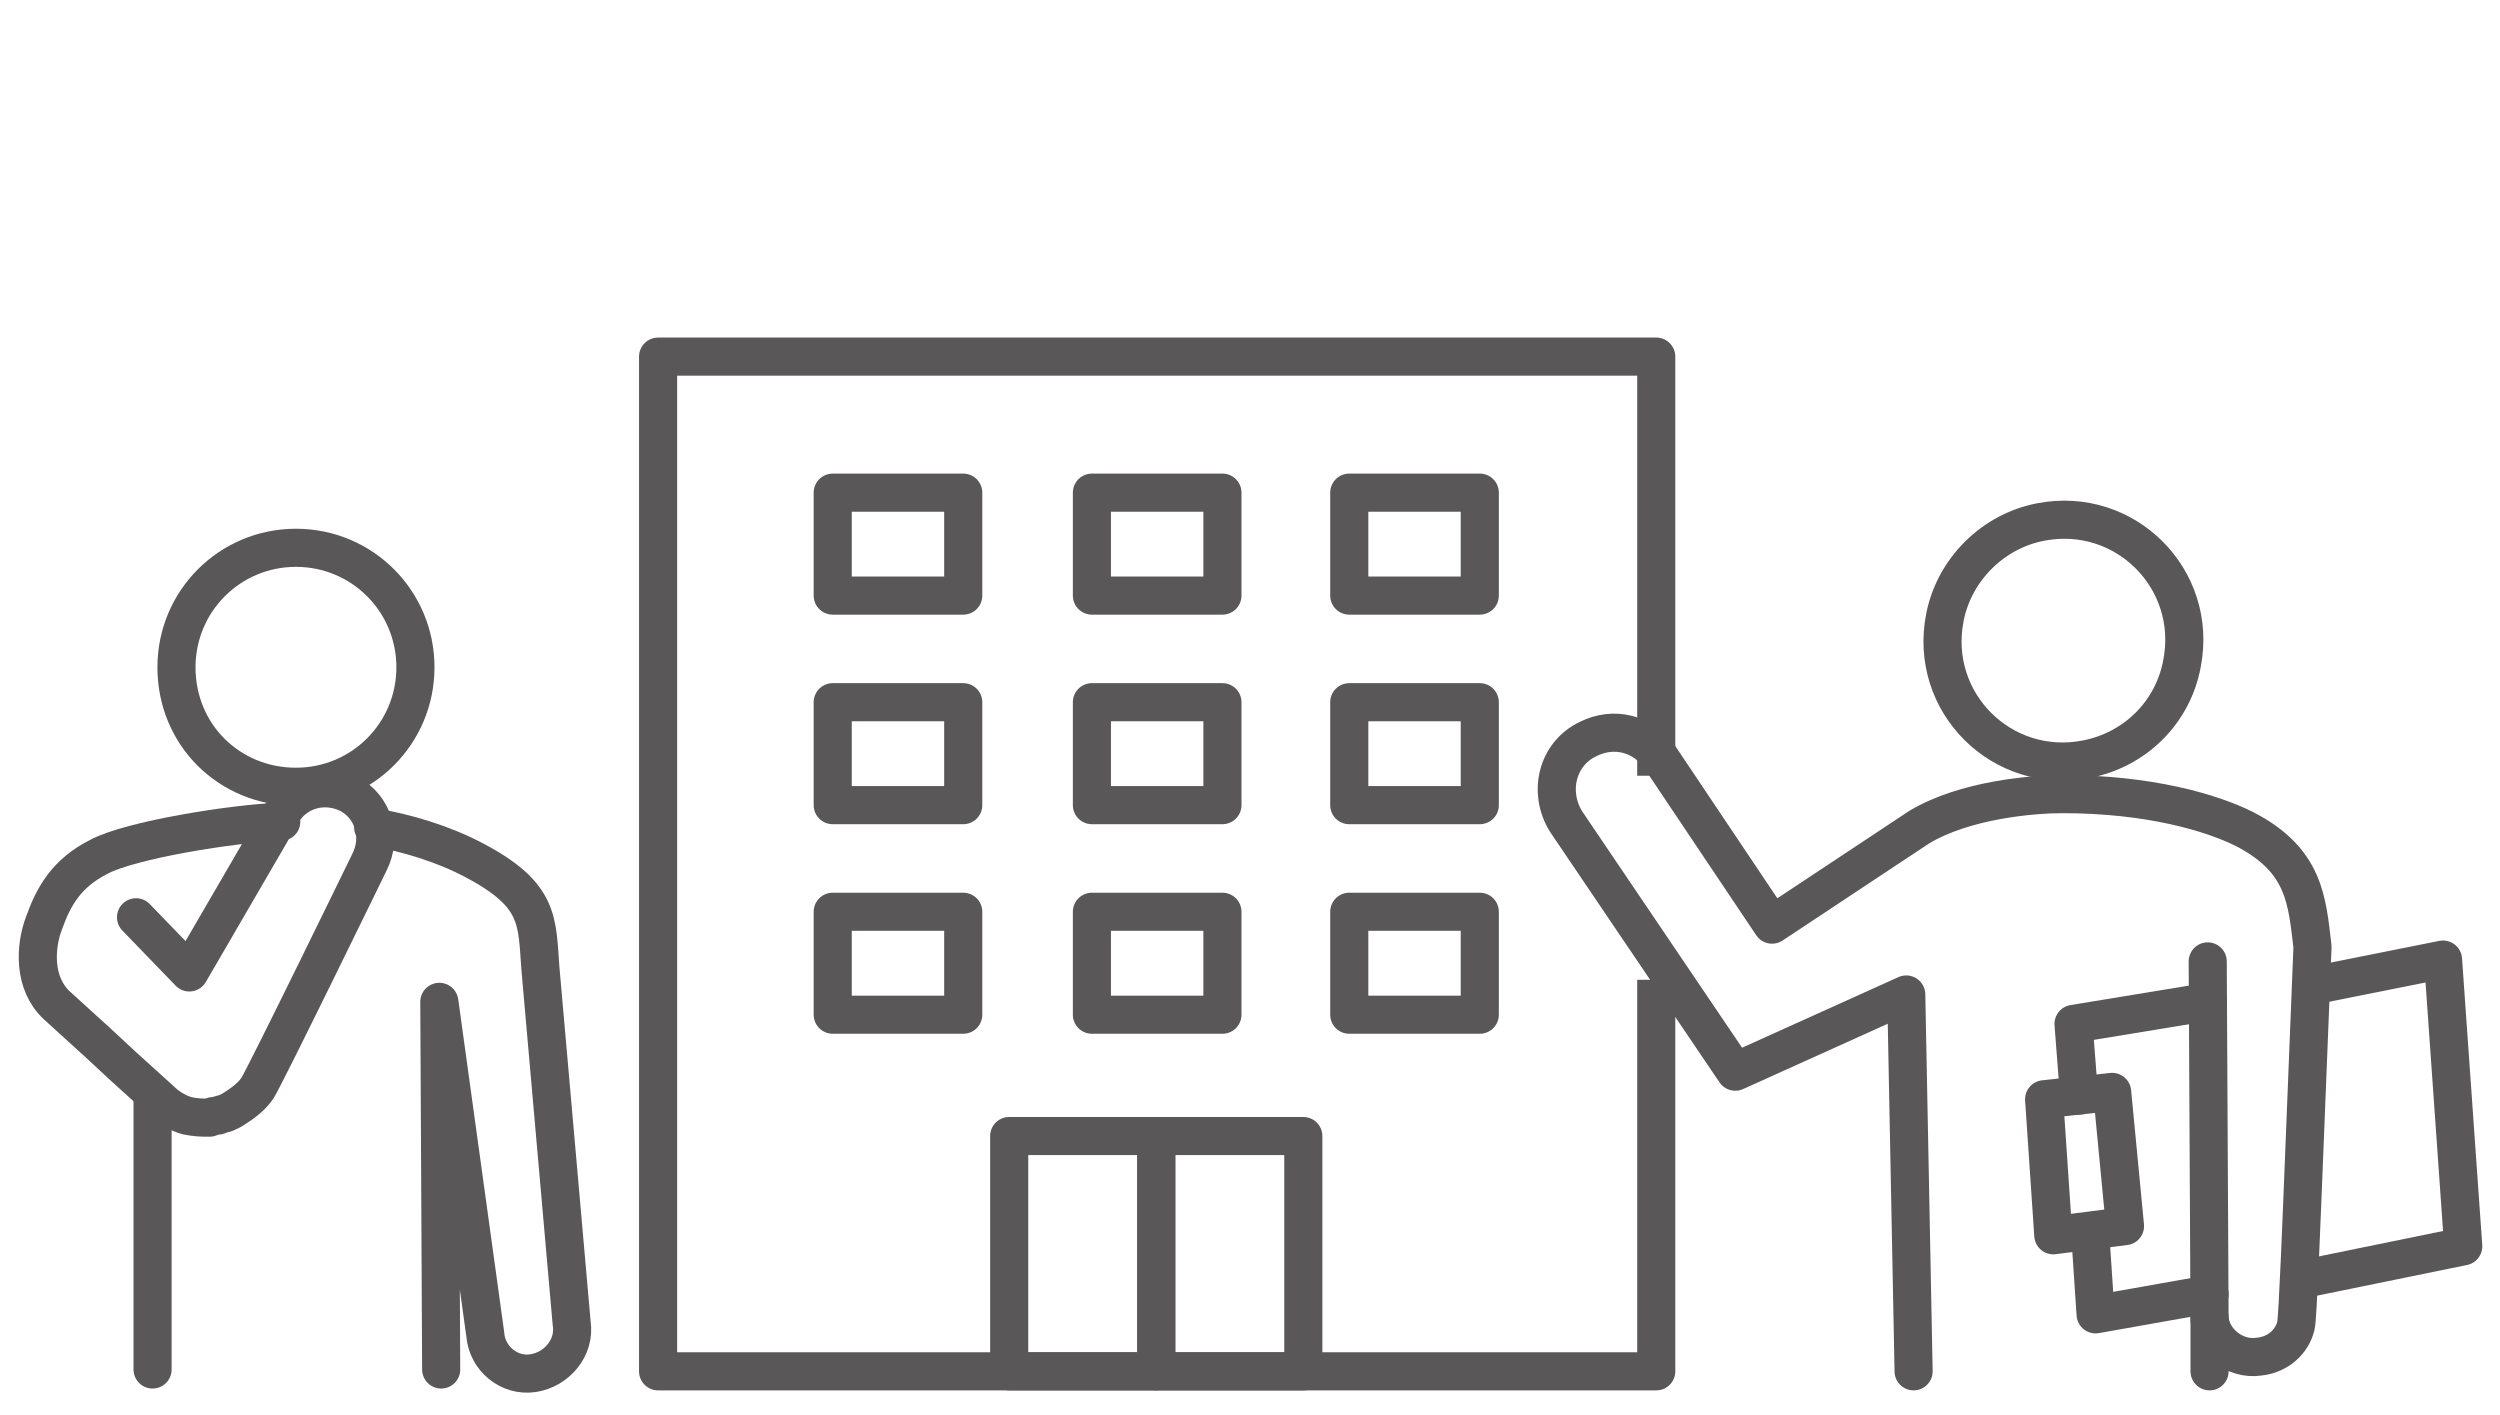 <?xml version="1.0" encoding="utf-8"?>
<!-- Generator: Adobe Illustrator 26.5.0, SVG Export Plug-In . SVG Version: 6.00 Build 0)  -->
<svg version="1.1" id="レイヤー_1" xmlns="http://www.w3.org/2000/svg" xmlns:xlink="http://www.w3.org/1999/xlink" x="0px"
	 y="0px" viewBox="0 0 136 77" style="enable-background:new 0 0 136 77;" xml:space="preserve">
<style type="text/css">
	.st0{fill:none;stroke:#595757;stroke-width:2.073;stroke-linejoin:round;stroke-miterlimit:10;}
	.st1{fill:none;stroke:#595757;stroke-width:2.073;stroke-linecap:round;stroke-linejoin:round;stroke-miterlimit:10;}
</style>
<g id="レイヤー_3">
	<g>
		<polyline class="st0" points="90.1,42.2 90.1,19.4 35.8,19.4 35.8,74.6 90.1,74.6 90.1,53.3 		"/>
		<g>
			<rect x="45.3" y="49.6" class="st0" width="7.1" height="5.6"/>
			<rect x="45.3" y="38.2" class="st0" width="7.1" height="5.6"/>
			<rect x="45.3" y="26.8" class="st0" width="7.1" height="5.6"/>
			<rect x="59.4" y="49.6" class="st0" width="7.1" height="5.6"/>
			<rect x="59.4" y="38.2" class="st0" width="7.1" height="5.6"/>
			<rect x="59.4" y="26.8" class="st0" width="7.1" height="5.6"/>
			<rect x="73.4" y="49.6" class="st0" width="7.1" height="5.6"/>
			<rect x="73.4" y="38.2" class="st0" width="7.1" height="5.6"/>
			<rect x="73.4" y="26.8" class="st0" width="7.1" height="5.6"/>
		</g>
		<g>
			<rect x="54.9" y="61.8" class="st0" width="8" height="12.8"/>
			<rect x="62.9" y="61.8" class="st0" width="8" height="12.8"/>
		</g>
	</g>
	<g>
		<path class="st1" d="M16.1,42.8c3.6,0,6.5-2.9,6.5-6.5s-2.9-6.5-6.5-6.5s-6.5,2.9-6.5,6.5C9.6,40,12.5,42.8,16.1,42.8z"/>
		<path class="st1" d="M8.3,74.5c0-0.1,0-14.6,0-14.7"/>
		<path class="st1" d="M20.3,45c1.8,0.3,3.8,0.9,5.5,1.8c3.6,1.9,3.4,3.3,3.6,5.9l0,0L31.1,72c0.2,1.3-0.8,2.5-2.1,2.7
			c-1.3,0.2-2.5-0.8-2.6-2.1l-2.5-18.1l0.1,20"/>
		<path class="st1" d="M7.4,49.9l2.9,3l5-8.6c0.7-1.3,2.3-1.8,3.7-1.1c1.3,0.7,1.8,2.3,1.1,3.7c0,0-5.7,11.7-6.1,12.3
			c-0.4,0.6-1.1,1-1.4,1.2c-0.2,0.1-0.4,0.2-0.5,0.2s-0.2,0.1-0.3,0.1s-0.3,0-0.4,0.1c-0.4,0-0.7,0-1.2-0.1c-0.4-0.1-1-0.4-1.4-0.8
			L6.7,58l-1.4-1.3l-2.2-2c-1.3-1.2-1.2-3.2-0.7-4.5c0.5-1.4,1.2-2.7,3-3.6c1.7-0.9,7.2-1.8,9.9-1.9"/>
	</g>
	<g>
		<g>
			<g>
				<path class="st1" d="M113.5,41.3c-4.6,0.9-8.6-3.1-7.7-7.7c0.5-2.6,2.6-4.7,5.2-5.2c4.6-0.9,8.6,3.1,7.7,7.7
					C118.2,38.8,116.1,40.8,113.5,41.3z"/>
				<line class="st1" x1="120.2" y1="71.8" x2="120.1" y2="52.3"/>
				<path class="st1" d="M120.2,74.6v-0.9v-2c0.1,1.3,1.4,2.3,2.7,2.1c1-0.1,1.8-0.8,2-1.7c0.1-0.4,0.3-5.6,0.5-10.6
					c0.2-5.1,0.4-10,0.4-10c-0.3-2.5-0.4-4.7-3.7-6.4c-1.8-0.9-5.2-1.9-9.9-1.9c-1.6,0-5.3,0.3-7.8,1.8l-8,5.3l-6.1-9.1
					c-0.9-1.3-2.5-1.7-3.9-1l0,0c-1.7,0.8-2.2,2.9-1.2,4.5l9.2,13.6l9.3-4.2l0.4,20.5"/>
			</g>
		</g>
		<g>
			<polyline class="st1" points="120.2,70.4 114,71.5 113.7,67 113.7,67 			"/>
			<polyline class="st1" points="125.9,53.6 132.9,52.2 134,67.8 125.2,69.6 			"/>
			<polyline class="st1" points="113.1,59.6 113.1,59.6 112.8,55.7 120.1,54.5 			"/>
			<polygon class="st1" points="111.7,67.2 115.6,66.7 114.9,59.4 111.2,59.8 			"/>
		</g>
	</g>
</g>
</svg>
